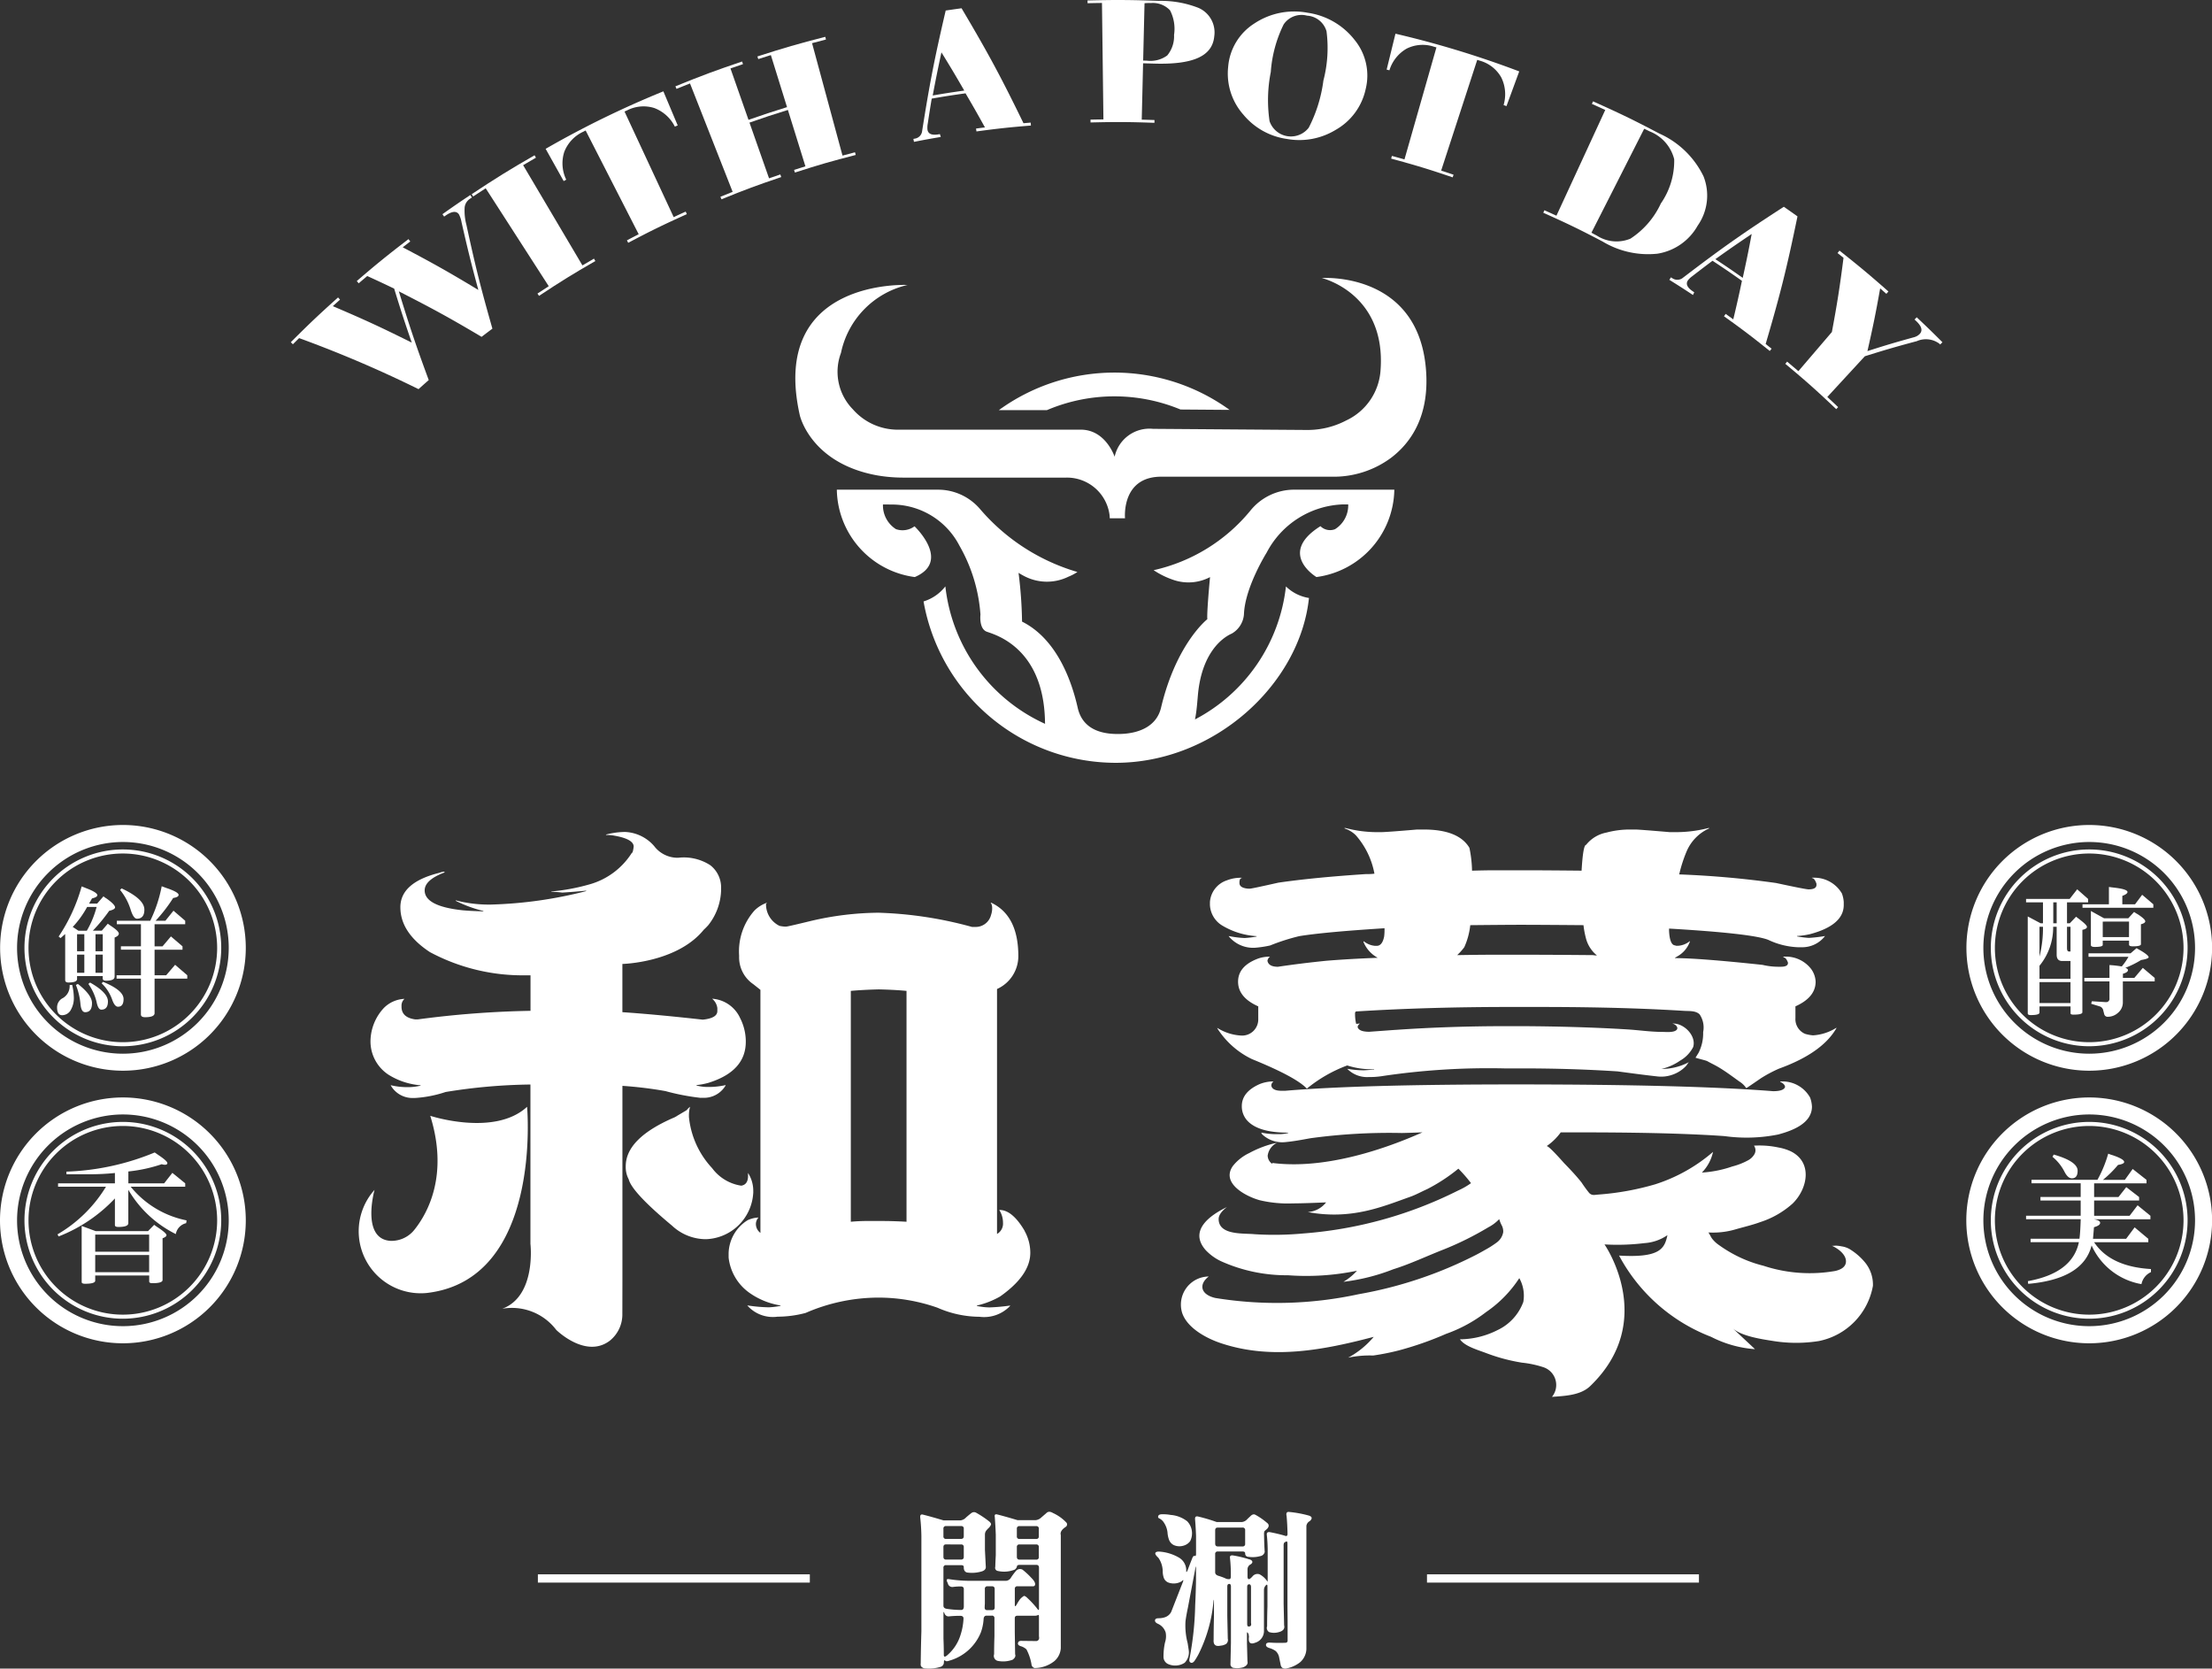 <svg id="Group_14775" data-name="Group 14775" xmlns="http://www.w3.org/2000/svg" xmlns:xlink="http://www.w3.org/1999/xlink" width="196.191" height="147.972" viewBox="0 0 196.191 147.972">
  <rect x="0" y="0" width="196.191" height="147.972" fill="#333333" stroke="none"/>
  <defs>
    <clipPath id="clip-path">
      <rect id="Rectangle_15664" data-name="Rectangle 15664" width="196.191" height="147.972" fill="none"/>
    </clipPath>
  </defs>
  <g id="Group_14774" data-name="Group 14774" clip-path="url(#clip-path)">
    <path id="Path_27877" data-name="Path 27877" d="M62.135,97.354h.232a2.226,2.226,0,0,0,1.99-1.094v-.033a6.984,6.984,0,0,1-1.393.165h-.2a3.823,3.823,0,0,1-.995-.132v-.033a6.329,6.329,0,0,0,1.061-.2Q66.147,95,66.147,92.38v-.1a4.569,4.569,0,0,0-.5-1.99,2.939,2.939,0,0,0-2.487-1.724,1.282,1.282,0,0,1,.464.829v.265q0,.63-1.293.763-4.177-.465-7.129-.663V85.483s4.849-.106,7.22-3.037a5.468,5.468,0,0,0,.406-.412,5.219,5.219,0,0,0,1.128-3.05v-.2A2.489,2.489,0,0,0,63,76.729a4.318,4.318,0,0,0-2.852-.663,2.608,2.608,0,0,1-2.122-1.028,3.606,3.606,0,0,0-2.586-1.26,6.728,6.728,0,0,0-1.691.232v.033a4.779,4.779,0,0,1,.563.033q1.892.3,1.891,1c-.045.376-.1.564-.167.564a6.527,6.527,0,0,1-3.746,2.785,18.254,18.254,0,0,1-3.383.63v.033h.033a7.666,7.666,0,0,1,.929.067q1.061-.066,2.056-.166h.066v.033a37.8,37.8,0,0,1-8.422,1.194,11.6,11.6,0,0,1-3.117-.365h-.034v.033a11.545,11.545,0,0,0,2.454.9v.034h-.033q-1.194-.033-1.856-.1-3.316-.365-3.317-1.757,0-.928,1.758-1.592v-.066h-.1a1.859,1.859,0,0,0-.365.1q-3.448.863-3.448,3.051,0,2.254,2.62,3.979a17.414,17.414,0,0,0,8.522,2.056h.4v3.15a86.439,86.439,0,0,0-10.014.763h-.2q-1.227-.167-1.227-1.128v-.132a.793.793,0,0,1,.266-.564,2.744,2.744,0,0,0-1.824.8,4.388,4.388,0,0,0-1.194,2.951,3.535,3.535,0,0,0,1.559,2.951,6.259,6.259,0,0,0,2.884.962v.033a4.792,4.792,0,0,1-1.028.132h-.231a6.179,6.179,0,0,1-1.36-.165h-.033a2.21,2.21,0,0,0,1.989,1.127H36.8a10.548,10.548,0,0,0,2.719-.53,49.428,49.428,0,0,1,7.527-.664v14.124s.547,4.639-2.5,5.761a4.932,4.932,0,0,1,4.79,1.876s2.6,2.575,4.739.965a2.981,2.981,0,0,0,1.124-2.393l.006-2.99V96.293a35.448,35.448,0,0,1,3.813.464,20.228,20.228,0,0,0,3.117.6" fill="#fff"/>
    <path id="Path_27878" data-name="Path 27878" d="M66.81,105.81v-.2a2.91,2.91,0,0,0-.464-1.591v.265q0,.763-.6.862a3.945,3.945,0,0,1-2.587-1.558,7.764,7.764,0,0,1-2.055-4.543v-.133a2.908,2.908,0,0,1,.1-.763,1.553,1.553,0,0,0-.3.3l-1.062.63q-4.344,1.857-4.343,4.344a2.307,2.307,0,0,0,.265,1.16q.3,1.161,3.846,4.112a4.4,4.4,0,0,0,2.885,1.194h.166a4.349,4.349,0,0,0,4.145-4.079" fill="#fff"/>
    <path id="Path_27879" data-name="Path 27879" d="M90.884,109.159Q89.79,107.3,88.662,107.3h-.033a2.091,2.091,0,0,1,.331,1.127,1.05,1.05,0,0,1-.53,1V87.705a3.193,3.193,0,0,0,1.89-2.918q0-3.614-2.42-4.742h-.034a.815.815,0,0,1,.133.464,1.8,1.8,0,0,1-.1.63A1.4,1.4,0,0,1,86.474,82.2h-.265a34.991,34.991,0,0,0-8.29-1.26,26.942,26.942,0,0,0-6,.73q-2.057.5-2.189.5H69.6a2.8,2.8,0,0,1-.465-.066,2.121,2.121,0,0,1-1.193-1.824v-.133l.1-.1a2.956,2.956,0,0,0-1.127.7,5.458,5.458,0,0,0-1.36,3.979v.132a2.874,2.874,0,0,0,1.26,2.421l.63.5v21.554a.979.979,0,0,1-.4-.829.844.844,0,0,1,.231-.531h-.066a2.542,2.542,0,0,0-.895.232,3.552,3.552,0,0,0-1.691,2.918v.4a4.438,4.438,0,0,0,1.79,3.084,6.559,6.559,0,0,0,2.819,1.161v.033a6.193,6.193,0,0,1-1.061.132,14.51,14.51,0,0,1-1.857-.165H66.28a3.027,3.027,0,0,0,2.686.995,9.759,9.759,0,0,0,2.487-.332,16.235,16.235,0,0,1,6.433-1.36,15.822,15.822,0,0,1,5.272.9,9.365,9.365,0,0,0,3.714.8,3.181,3.181,0,0,0,2.719-.962v-.033a16.8,16.8,0,0,1-1.824.165,5.553,5.553,0,0,1-1.127-.132v-.033a7.621,7.621,0,0,0,2.056-.8q2.685-1.89,2.685-3.88v-.033a3.967,3.967,0,0,0-.5-1.89m-10.478-.829q-1.194-.066-2.189-.066h-.961a17.168,17.168,0,0,0-1.791.066V87.871q1.127-.1,2.487-.133,1.392.033,2.454.133Z" fill="#fff"/>
    <path id="Path_27880" data-name="Path 27880" d="M46.749,98.15c-2.888,2.669-8.588.8-8.588.8,1.639,5.243-.224,8.605-1.365,10.052a2.6,2.6,0,0,1-2.147,1.037c-2.656-.151-1.429-4.523-1.429-4.523-.044.049-.086.1-.128.148a5.5,5.5,0,0,0,4.735,9c10.324-1.156,8.922-16.514,8.922-16.514" fill="#fff"/>
    <path id="Path_27881" data-name="Path 27881" d="M148.441,90.767a.462.462,0,0,0-.121.015c.242,0,.6.333.381.552-.258.256-.959.174-1.286.174-1.025,0-2.04-.156-3.062-.219q-1.374-.085-2.75-.142c-2.439-.1-4.88-.148-7.321-.148h-.6q-5.174,0-9.915.332h-.034l-2.288.166q-.894,0-1.028-.4v-.033c0-.089.067-.188.2-.3l-.332.033a3.712,3.712,0,0,1-.1-.9v-.1l.067-.1q6.366-.4,13.662-.4h2.453c3.7,0,7.408.057,11.107.24q.948.047,1.9.106c.444.028,1.018-.032,1.371.31a2.07,2.07,0,0,1,.314,1.572,3.826,3.826,0,0,1-.406,1.837l-.27.433c0,.021.928.245,1.028.3.307.173.631.323.938.5.677.392,1.3.866,1.934,1.32a2.028,2.028,0,0,1,.6.579c.011.019,1.242-.84,1.362-.915a11.944,11.944,0,0,1,1.543-.813q3.847-1.392,5.106-3.614h-.032a4.416,4.416,0,0,1-2.056.663,3.467,3.467,0,0,1-.7-.132,1.412,1.412,0,0,1-.862-1.393V89.242q1.791-.8,1.791-2.189a2.058,2.058,0,0,0-.4-1.127,2.826,2.826,0,0,0-2.288-1.094h-.166V84.9q.231,0,.4.464V85.4c0,.22-.21.331-.63.331h-.265a6.131,6.131,0,0,1-1.36-.166q-5.637-.6-7.759-.6v-.033l.166-.1a2.452,2.452,0,0,0,1.16-1.36h-.033a1.839,1.839,0,0,1-1.028.4h-.1c-.089,0-.133-.011-.133-.033q-.5,0-.564-1.293v-.2q7.329.431,8.788.995A6.781,6.781,0,0,0,159.45,84h.332a2.544,2.544,0,0,0,2.088-.995,12.364,12.364,0,0,1-1.425.166,7.741,7.741,0,0,1-1.061-.133v-.033a6.929,6.929,0,0,0,1.16-.166q2.985-.8,2.985-2.586V79.99a2.66,2.66,0,0,0-.166-.762,2.834,2.834,0,0,0-2.52-1.393h-.133v.033c.155,0,.287.166.4.5v.1q0,.4-.7.4-.267,0-2.885-.564a84.732,84.732,0,0,0-8.589-.762,12.226,12.226,0,0,1,.663-2.056,3.914,3.914,0,0,1,1.99-2.023v-.033h-.066a11.6,11.6,0,0,1-2.885.365h-.53q-2.72-.232-3.051-.233h-.5a7.935,7.935,0,0,0-2.056.266,3.034,3.034,0,0,0-1.824,1.094q-.266,0-.4,2.288-3.282-.033-5.073-.033h-2.686q-.7,0-1.923.033h-.034a10.962,10.962,0,0,0-.232-2.023q-.961-1.623-4.045-1.625h-.6q-2.72.232-3.217.233h-.265a10.958,10.958,0,0,1-2.851-.365h-.1v.033a2.553,2.553,0,0,1,.995.6,7.1,7.1,0,0,1,1.658,3.415,4.81,4.81,0,0,1-.729.034q-4.609.3-7.793.762-2.355.531-2.52.531h-.166q-.764-.066-.763-.5v-.132c.022-.2.088-.3.2-.3v-.033h-.1a3.37,3.37,0,0,0-1.227.232,2.187,2.187,0,0,0-1.492,1.923v.266a2.253,2.253,0,0,0,1.161,1.856,6.7,6.7,0,0,0,2.983.9v.033a7.746,7.746,0,0,1-1.06.133,8.377,8.377,0,0,1-1.36-.166h-.066a2.794,2.794,0,0,0,2.354,1.028,9.611,9.611,0,0,0,1.326-.2,18.306,18.306,0,0,1,2.587-.829q2.254-.365,7.56-.7v.233a4.677,4.677,0,0,1-.033.5c-.111.553-.331.829-.663.829h-.133a1.81,1.81,0,0,1-1-.4h-.033v.066a2.81,2.81,0,0,0,1.26,1.393q-2.586.1-4.576.265-2.288.232-4.277.531-.83,0-.929-.531a.533.533,0,0,1,.232-.364h-.1A3.024,3.024,0,0,0,111.6,85q-1.79.663-1.79,2.055t1.79,2.189v1.194a1.432,1.432,0,0,1-1.558,1.392,4.41,4.41,0,0,1-2.056-.663h-.033a7.467,7.467,0,0,0,3.083,2.752q3.914,1.591,4.875,2.62a12.5,12.5,0,0,1,3.581-2.056,6.861,6.861,0,0,0,2.388.332v.033c-.509.044-.829.066-.962.066a8.791,8.791,0,0,1-1.426-.133,2.465,2.465,0,0,0,1.924.73h.032a6.89,6.89,0,0,0,1.028-.066,63.872,63.872,0,0,1,10.943-.7h1.592q4.41,0,8.455.265c1.185.158,2.37.321,3.559.45a2.953,2.953,0,0,0,1.279-.144,2.991,2.991,0,0,0,.892-.474,2.821,2.821,0,0,0,.356-.326c.069-.073.186-.3.27-.34a5.136,5.136,0,0,1-2.46.616,4.772,4.772,0,0,0,1.65-.732,2.956,2.956,0,0,0,1.159-1.2c.307-.987-.787-2.089-1.73-2.089M141.279,84.7q-3.681-.033-5.67-.033h-3.35q-1.127,0-3.017.033a5.089,5.089,0,0,0,.63-.7,6.364,6.364,0,0,0,.531-1.957q3.282-.033,4.443-.033,1.658,0,5.6.033a7.7,7.7,0,0,0,.2,1.094,2.881,2.881,0,0,0,.995,1.592,1.579,1.579,0,0,1-.365-.033" fill="#fff"/>
    <path id="Path_27882" data-name="Path 27882" d="M147.89,109.537c-.252,1.187-.654,2.025-4.288,1.807a15.562,15.562,0,0,0,8.165,7.207,10.051,10.051,0,0,0,3.892,1.092l-1.995-1.868c.777.728,2.625.989,3.635,1.148a12.835,12.835,0,0,0,4.028,0,6.084,6.084,0,0,0,4.79-4.895,3.1,3.1,0,0,0-.727-2.108,5.411,5.411,0,0,0-1.223-1.077,1.973,1.973,0,0,0-.819-.315,3.643,3.643,0,0,0-.488-.065c-.076,0-.2.016-.3.016a.309.309,0,0,1-.113-.017c.543.227,1.348.8,1.275,1.478-.052.472-.529.668-.928.765a13.122,13.122,0,0,1-6.385-.458,11.347,11.347,0,0,1-2.908-1.168,12,12,0,0,1-1.18-.769,2.636,2.636,0,0,1-.493-.5c-.041-.054-.28-.514-.308-.516a7.061,7.061,0,0,0,2.384-.267c.735-.214,1.494-.384,2.214-.649A7.921,7.921,0,0,0,159,106.725c1.324-1.3,1.792-3.629-.142-4.613a4.311,4.311,0,0,0-1.115-.352,8.046,8.046,0,0,0-2.177-.163.7.7,0,0,1,.047.747,1.419,1.419,0,0,1-.559.546,6.026,6.026,0,0,1-1.4.549,10.108,10.108,0,0,1-2.707.544,3.746,3.746,0,0,0,.988-1.833,14.639,14.639,0,0,1-5.133,2.875,24.062,24.062,0,0,1-5.032.908c-.35.03-.571.107-.818-.14a11.587,11.587,0,0,1-.684-.94c-.469-.587-.984-1.136-1.508-1.673-.1-.1-1.441-1.65-1.59-1.537a5.111,5.111,0,0,0,1.26-1.227c4.311,0,8.63.013,12.937.235.534.028,1.069.06,1.6.1a14.271,14.271,0,0,0,4.743-.143c1.212-.325,3-.965,3-2.478a2.7,2.7,0,0,0-.166-.8,2.8,2.8,0,0,0-2.553-1.426h-.1v.033q.431.2.431.465-.134.365-1.061.364-7.56-.6-22.847-.6-13.794,0-20.426.564h-.3q-.863,0-.929-.464v-.033a.452.452,0,0,1,.2-.332h-.033a3.28,3.28,0,0,0-1.193.232q-1.593.7-1.592,1.957a1.883,1.883,0,0,0,.431,1.226q.961,1.128,3.681,1.128v.033a3.31,3.31,0,0,1-.73.1h-.431a6.567,6.567,0,0,1-1.194-.133h-.033l.066.133a2.589,2.589,0,0,0,2.044.708c.75-.069,1.494-.208,2.234-.344a51.637,51.637,0,0,1,8.128-.466c.774-.017,1.067-.032,1.83-.058-1.616.706-7.807,3.417-13.3,2.716,0,0-.019.025-.047.065a.906.906,0,0,1-.385-.712,1.489,1.489,0,0,1,.844-1.153,9.242,9.242,0,0,0-2.477.919,4.054,4.054,0,0,0-1.449,1.141c-1.094,1.537,1.169,2.716,2.39,3.046a10.856,10.856,0,0,0,2.9.278c.992-.006,1.983-.048,2.974-.089a2.247,2.247,0,0,1-1.625.858c3.879.721,6.646-.491,9.087-1.355.529-.188.986-.452,1.5-.679a15.552,15.552,0,0,0,2.771-1.815,12.97,12.97,0,0,1,1.12,1.284,6.641,6.641,0,0,1-1.161.663,36.7,36.7,0,0,1-13.727,3.8,27.669,27.669,0,0,1-4.308.065c-.931-.1-3.187.125-3.187-1.344q0-.5.73-1.061c-1.478.708-3.4,2.072-1.89,3.805a4.5,4.5,0,0,0,1.4,1.009,14.163,14.163,0,0,0,5.917,1.231,22.079,22.079,0,0,0,6.109-.4,4.95,4.95,0,0,1-1.2.982,17.931,17.931,0,0,0,4.427-1.115c1.5-.465,3.025-1.194,4.5-1.767a27.586,27.586,0,0,0,3.925-1.952,3.62,3.62,0,0,0,.966-.726,3.15,3.15,0,0,0,.255.615,1.172,1.172,0,0,1,.1.541,1.43,1.43,0,0,1-.563.908,8.641,8.641,0,0,1-1.067.678c-.246.143-.506.286-.753.414a36.3,36.3,0,0,1-3.451,1.553,36.8,36.8,0,0,1-6.992,1.95,34.2,34.2,0,0,1-12.7.336c-1.35-.307-1.482-1.234-.591-1.907a2.493,2.493,0,0,0-2.354,3.243c.458,1.339,2.15,2.244,3.444,2.675,4.5,1.5,9.107.6,13.541-.565a7.688,7.688,0,0,1-2.272,1.848,9.27,9.27,0,0,1,2.222-.193,20.946,20.946,0,0,0,2.275-.453,29.179,29.179,0,0,0,4.2-1.47,12.755,12.755,0,0,0,3.545-1.932,10.717,10.717,0,0,0,2.943-3.007,3.2,3.2,0,0,1,.356,2.111,4.46,4.46,0,0,1-2.294,2.5,7.476,7.476,0,0,1-3.323.813c.408.619,1.636.959,2.3,1.214a16.066,16.066,0,0,0,3.2.858,8.987,8.987,0,0,1,1.937.417,1.658,1.658,0,0,1,.719,2.616c1.178-.086,2.544-.138,3.395-.958,6.005-5.776,1.266-12.562,1.266-12.562a19.717,19.717,0,0,0,3.548-.115,4.051,4.051,0,0,0,2.027-.7" fill="#fff"/>
    <path id="Path_27883" data-name="Path 27883" d="M86.132,134.2a.374.374,0,0,1,.458-.044,8.294,8.294,0,0,1,1.168.783c.118.109.163.2.133.282a1.006,1.006,0,0,1-.267.34l-.132.147a.59.59,0,0,0-.134.385v1.345l.074,1.464c.031.227-.1.379-.383.458a3.026,3.026,0,0,1-1.287.088c-.2-.058-.291-.221-.281-.487,0-.109-.078-.163-.236-.163H83.914a.209.209,0,0,0-.237.237v3.356c0,.158.1.251.3.28a8.47,8.47,0,0,0,1.257.1c.157.01.241-.084.251-.281v-1.567c0-.167-.1-.246-.3-.237a5.066,5.066,0,0,0-.665.045.407.407,0,0,1-.443-.281.471.471,0,0,0-.06-.148q-.147-.311.148-.266a11.471,11.471,0,0,0,1.7.148h3.385a.557.557,0,0,0,.428-.3,5.858,5.858,0,0,1,.445-.591.473.473,0,0,1,.561-.1,6.39,6.39,0,0,1,.783.724c.247.246.36.443.341.591a.165.165,0,0,1-.163.163h-1.4a.209.209,0,0,0-.237.236v1.42q0,.25.177-.06a3.715,3.715,0,0,1,.282-.443,1.5,1.5,0,0,1,.355-.3c.078,0,.191.074.34.222a8.237,8.237,0,0,1,.827.9q.164.251.163,0v-3.622q0-.252-.237-.252H90.448c-.157,0-.241.045-.251.133a.444.444,0,0,1-.221.3,2.565,2.565,0,0,1-1.509.1.279.279,0,0,1-.192-.354q.015-.5.045-1.035v-1.833q-.03-.785-.089-1.567c-.04-.2.044-.267.251-.207q.7.177,1.774.5h1.583a.872.872,0,0,0,.532-.252l.429-.37q.22-.235.591-.014a3.752,3.752,0,0,1,1.212.872.264.264,0,0,1-.074.354c-.364.237-.513.479-.443.725v10.038a1.649,1.649,0,0,1-.563,1.139,2.843,2.843,0,0,1-1.758.621.378.378,0,0,1-.282-.355,4.453,4.453,0,0,0-.443-1.3,1.3,1.3,0,0,0-.444-.266q-.34-.089-.31-.281c.02-.148.128-.217.325-.207l1.331.015c.187-.05.256-.187.207-.414v-1.715c0-.158-.025-.217-.074-.177a.764.764,0,0,1-.37.059H90.242c-.158,0-.237.074-.237.221v1.227l.03,1.967q.1.251-.222.488a2.418,2.418,0,0,1-1.331.1.456.456,0,0,1-.31-.591q0-.784.029-1.6v-1.582a.209.209,0,0,0-.237-.236h-.457c-.158,0-.247.093-.266.28A4.211,4.211,0,0,1,87,144.752a4.27,4.27,0,0,1-2.794,2.514c-.188.068-.311.068-.37,0-.079-.079-.118-.021-.118.177a.417.417,0,0,1-.281.369,3.536,3.536,0,0,1-1.331.148.519.519,0,0,1-.414-.192.492.492,0,0,1-.029-.266q.014-1.405.059-2.839v-8.456q-.013-.813-.1-1.6c-.03-.236.044-.335.221-.295q.77.192,1.849.517h1.478a.8.8,0,0,0,.517-.266q.222-.192.444-.37m-2.218,1.139a.209.209,0,0,0-.237.236v.666a.209.209,0,0,0,.237.236H85.23c.168,0,.251-.079.251-.236v-.666a.208.208,0,0,0-.236-.236Zm-.015,1.626q-.222,0-.222.237v.857c0,.168.079.251.237.251H85.23c.168,0,.251-.078.251-.236V137.2a.209.209,0,0,0-.236-.237Zm-.118,6.15q-.1-.3-.1-.03v2.247q.03.711.03,1.42,0,.3.3.045a3.848,3.848,0,0,0,1.182-1.8,5.491,5.491,0,0,0,.266-1.464c0-.157-.1-.236-.295-.236-.316,0-.631.014-.946.044a.375.375,0,0,1-.429-.222m3.8-2.439a.209.209,0,0,0-.237.236v1.316c-.01.109-.015.212-.015.31q-.015.252.222.252h.413q.252,0,.252-.237v-1.626c0-.167-.079-.251-.236-.251Zm2.838-5.337a.209.209,0,0,0-.237.236v.666a.209.209,0,0,0,.237.236H91.9a.209.209,0,0,0,.237-.236v-.666a.209.209,0,0,0-.237-.236Zm0,1.626a.209.209,0,0,0-.237.237v.857c0,.168.079.251.237.251H91.9a.209.209,0,0,0,.237-.236V137.2a.209.209,0,0,0-.237-.237Z" fill="#fff"/>
    <path id="Path_27884" data-name="Path 27884" d="M114.1,134.388q-.046-.339.221-.31a9.945,9.945,0,0,1,1.774.325c.295.1.321.262.074.488a.558.558,0,0,0-.3.429v10.925a1.639,1.639,0,0,1-.547,1.153,2.763,2.763,0,0,1-1.168.547.5.5,0,0,1-.443-.059.51.51,0,0,1-.133-.295l-.119-.577a1.049,1.049,0,0,0-.3-.591,1.824,1.824,0,0,0-.591-.281c-.208-.07-.3-.168-.281-.3s.137-.187.355-.177a12.8,12.8,0,0,0,1.4.014.185.185,0,0,0,.162-.206v-1.715l-.014-1.287v-5.588c0-.158-.04-.217-.119-.178s-.133.07-.162.089a.472.472,0,0,0-.059.281v5.145l.044,1.907c.078.316-.094.522-.518.621a1.471,1.471,0,0,1-.812-.015.432.432,0,0,1-.178-.517q0-.873.029-1.76v-1.774c0-.167-.048-.2-.148-.088a.593.593,0,0,0-.161.414v3.681a1.086,1.086,0,0,1-.785.99q-.651.252-.546-.532l-.03-.222c-.1-.207-.148-.226-.148-.059v.843l.044,1.612c.059.226-.063.4-.369.532a1.928,1.928,0,0,1-.917.044.35.35,0,0,1-.221-.266l.043-1.952v-4.967c0-.167-.048-.251-.147-.251-.119,0-.177.079-.177.236v2.617l.044,2a.466.466,0,0,1-.133.458,1.046,1.046,0,0,1-.5.163c-.455.1-.661-.08-.622-.532q0-1.007.03-2.041v-1.4c0-.148-.015-.128-.045.059A13.074,13.074,0,0,1,106.3,146.7c-.1.188-.208.37-.326.547s-.251.252-.369.192-.143-.182-.1-.369a27.678,27.678,0,0,0,.5-4.7q.06-1.227.074-2.292v-1.05c0-.157-.019-.137-.059.06l-.665,3.5c-.1.473-.167.863-.207,1.169a6.069,6.069,0,0,0,.192,1.965l.088.577a1.322,1.322,0,0,1-.354,1.154,1.549,1.549,0,0,1-1.464.117.7.7,0,0,1-.414-.679,5.757,5.757,0,0,1,.134-1.242,1.749,1.749,0,0,0,.059-.873,1.251,1.251,0,0,0-.665-.768c-.207-.089-.3-.2-.281-.325s.123-.178.34-.178a1.713,1.713,0,0,0,.576-.1.974.974,0,0,0,.517-.458l1.035-2.646c.079-.207.045-.231-.1-.074a1.383,1.383,0,0,1-1.124.133.708.708,0,0,1-.472-.458,1.84,1.84,0,0,1-.089-.592,2.138,2.138,0,0,0-.385-1.167c-.216-.2-.305-.34-.266-.429s.168-.128.355-.118a4,4,0,0,1,1.76.547,1.3,1.3,0,0,1,.62,1.167c0,.139.039.124.118-.044.129-.345.261-.69.4-1.035.069-.2.148-.281.237-.251s.117-.044.117-.193v-1.6q-.028-.739-.088-1.478c-.01-.2.083-.272.28-.222a15.126,15.126,0,0,1,1.641.488h2.218a.722.722,0,0,0,.474-.237c.1-.1.192-.187.28-.266q.237-.252.444-.148a5.738,5.738,0,0,1,1.02.7q.34.237.014.576a2.05,2.05,0,0,0-.221.193.852.852,0,0,0-.03.3q.015.975.059,1.537a.49.49,0,0,1-.414.37,2.469,2.469,0,0,1-1.02.059.285.285,0,0,1-.3-.311q0-.162-.237-.162h-2.187a.209.209,0,0,0-.237.236v1.612c0,.148.1.251.295.31a5.557,5.557,0,0,1,.577.207.657.657,0,0,0,.369.089c.1,0,.148-.079.148-.237a13.3,13.3,0,0,0-.074-1.641c-.029-.187.069-.261.3-.221a9.989,9.989,0,0,1,1.4.34.443.443,0,0,1,.236.118c.089.108.054.217-.1.325a.5.5,0,0,0-.282.414v.651c0,.167.04.251.119.251s.2-.1.37-.3a.564.564,0,0,1,.576-.133,1.846,1.846,0,0,1,.695.636c.02.049.029-.015.029-.192V137.36c-.009-.453-.034-.863-.074-1.227q-.043-.3.252-.266.7.133,1.316.31c.178.079.266.03.266-.148q-.017-.9-.088-1.641m-11.384.06c.038-.109.152-.163.34-.163a3.737,3.737,0,0,1,.768.059,2.717,2.717,0,0,1,1.464.562,1.542,1.542,0,0,1,.266,1.759,1.091,1.091,0,0,1-.577.4,1.235,1.235,0,0,1-.872-.045.864.864,0,0,1-.443-.518,2.277,2.277,0,0,1-.118-.591,1.937,1.937,0,0,0-.311-.872,1.014,1.014,0,0,0-.414-.385.151.151,0,0,1-.1-.206M108,135.467c-.147,0-.221.08-.221.237v1.183c0,.167.079.251.237.251H110.2a.209.209,0,0,0,.237-.236v-1.2a.21.21,0,0,0-.237-.237Zm2.795,5.027c-.118,0-.178.079-.178.237V144c0,.158.039.237.118.237.2.01.271-.1.222-.326v-3.164c0-.167-.054-.251-.162-.251" fill="#fff"/>
    <path id="Path_27885" data-name="Path 27885" d="M38.022,33.709c-.362.318-.544.478-.9.8a106.079,106.079,0,0,0-10.592-4.526c-.222.218-.332.327-.552.547l-.184-.184c1.642-1.643,2.481-2.437,4.191-3.968.069.078.1.117.174.194-.256.23-.384.345-.639.578,2.854,1.217,4.255,1.865,7,3.232-.655-1.9-.967-2.855-1.56-4.786-.947-.456-1.425-.679-2.388-1.117-.3.256-.456.385-.759.645l-.169-.2c1.8-1.548,2.72-2.291,4.587-3.718l.158.207c-.269.206-.4.31-.671.518,2.744,1.442,4.087,2.2,6.708,3.782-.641-2.381-.94-3.582-1.488-6a2.366,2.366,0,0,0-.235-.706c-.222-.322-.627-.282-1.211.13l-.1.07-.15-.213c.98-.695,1.475-1.035,2.472-1.7.057.087.085.13.143.217l-.074.05-.109.072a1.048,1.048,0,0,0-.462.752,4.873,4.873,0,0,0,.156,1.554c.808,3.732,1.27,5.575,2.306,9.206-.385.287-.578.432-.96.726-2.865-1.7-4.333-2.5-7.338-4.033.977,3.193,1.507,4.769,2.652,7.87" fill="#fff"/>
    <path id="Path_27886" data-name="Path 27886" d="M47.806,26.233l-.136-.2c.4-.264.6-.4,1-.653l-5.592-8.684c-.445.287-.667.432-1.11.726l-.135-.2c2.2-1.458,3.314-2.149,5.58-3.452.048.085.073.127.122.213-.456.262-.684.4-1.137.664l5.26,8.889c.408-.242.613-.361,1.024-.6.048.085.073.128.122.213-2.029,1.168-3.03,1.786-5,3.092" fill="#fff"/>
    <path id="Path_27887" data-name="Path 27887" d="M55.719,21.532l-.115-.217c.417-.22.626-.329,1.045-.543-1.882-3.679-2.823-5.518-4.706-9.2l-.209.108a3.261,3.261,0,0,0-1.688,1.794,3.315,3.315,0,0,0,.175,2.458l-.226.126-1.6-2.86A85.52,85.52,0,0,1,58.837,8.1c.508,1.209.763,1.813,1.272,3.022l-.254.107a3.365,3.365,0,0,0-1.826-1.65,3.18,3.18,0,0,0-2.415.212l-.223.1,4.361,9.364c.426-.2.639-.3,1.066-.488.04.09.061.134.1.224-2.1.948-3.146,1.456-5.2,2.541" fill="#fff"/>
    <path id="Path_27888" data-name="Path 27888" d="M63.99,17.675l-.093-.227c.433-.176.649-.263,1.084-.434C63.468,13.169,62.712,11.247,61.2,7.4c-.483.189-.723.286-1.2.481-.037-.091-.055-.136-.093-.227,2.343-.954,3.527-1.394,5.913-2.2l.078.233c-.444.15-.667.226-1.11.382l1.6,4.559c1.36-.477,2.044-.7,3.417-1.128-.573-1.845-.86-2.768-1.434-4.614-.448.139-.671.21-1.118.354-.03-.094-.046-.14-.076-.234,2.391-.77,3.6-1.119,6.021-1.741.024.1.037.143.061.238-.494.127-.741.192-1.234.325,1.08,3.988,1.619,5.981,2.7,9.969.443-.119.666-.178,1.11-.292.025.1.037.143.061.238-2.171.557-3.25.868-5.391,1.559-.031-.094-.046-.141-.076-.234.4-.13.6-.193,1.007-.318-.622-2-.932-3-1.554-5-1.369.424-2.051.649-3.407,1.124l1.735,4.94c.4-.14.6-.208,1-.344.032.093.047.14.079.233-2.137.721-3.2,1.115-5.3,1.97" fill="#fff"/>
    <path id="Path_27889" data-name="Path 27889" d="M81.063,12.574c-.021-.1-.03-.154-.052-.256l.111-.022a.763.763,0,0,0,.667-.684C82.465,7.339,82.883,5.2,83.878.933c.562-.082.844-.122,1.407-.2,2.381,4.017,3.48,6.06,5.492,10.194.257-.023.383-.034.638-.054.009.1.013.156.023.26-1.938.158-2.9.263-4.833.522L86.57,11.4c.316-.042.474-.063.789-.1-.671-1.216-1.016-1.82-1.722-3.024-1.205.169-1.806.262-3,.469-.147.887-.217,1.33-.351,2.217a1.883,1.883,0,0,0-.023.551c.068.369.393.5.98.4l.12-.02c.031.1.047.151.079.252-.952.161-1.427.248-2.374.434m1.656-4.112c1.117-.191,1.677-.278,2.8-.435-.788-1.364-1.192-2.042-2.024-3.39-.33,1.53-.485,2.3-.774,3.825" fill="#fff"/>
    <path id="Path_27890" data-name="Path 27890" d="M96.724,10.855c0-.1,0-.147-.006-.246.46-.011.69-.015,1.149-.02-.051-4.131-.077-6.2-.129-10.327-.511.006-.766.011-1.277.024,0-.1,0-.147-.007-.246,2.53-.061,3.8-.054,6.326.037A9.122,9.122,0,0,1,106.3.7a2.368,2.368,0,0,1,1.4,2.5c-.158,1.83-1.962,2.552-5.422,2.438-.212-.006-.317-.011-.529-.015l-.364-.011c-.048,2-.072,3-.12,5,.453.011.68.019,1.132.034,0,.1-.005.147-.008.246-2.266-.082-3.4-.088-5.665-.032m4.667-5.488.32.007a2.522,2.522,0,0,0,1.813-.459,2.65,2.65,0,0,0,.607-1.828,3.563,3.563,0,0,0-.358-2.179,2.087,2.087,0,0,0-1.692-.642,3.942,3.942,0,0,0-.568.017c-.049,2.033-.073,3.05-.122,5.084" fill="#fff"/>
    <path id="Path_27891" data-name="Path 27891" d="M108.931,5.923a5.032,5.032,0,0,1,2.321-3.84,6.381,6.381,0,0,1,4.72-.953,6.443,6.443,0,0,1,4.18,2.418,4.985,4.985,0,0,1,.968,4.38,5.468,5.468,0,0,1-2.649,3.586,6.2,6.2,0,0,1-4.348.805,6.113,6.113,0,0,1-3.844-2.153,5.5,5.5,0,0,1-1.348-4.243m3.785.439a12.767,12.767,0,0,0-.114,4.383,2,2,0,0,0,3.475.58,12.649,12.649,0,0,0,1.3-4.18,11.446,11.446,0,0,0,.277-4.371,1.919,1.919,0,0,0-1.728-1.386,1.91,1.91,0,0,0-2.073.776,11.333,11.333,0,0,0-1.14,4.2" fill="#fff"/>
    <path id="Path_27892" data-name="Path 27892" d="M123.388,14.063c.026-.095.039-.142.064-.237.447.121.67.183,1.116.31,1.135-3.973,1.7-5.959,2.835-9.932l-.224-.063a3.166,3.166,0,0,0-2.417.171,3.346,3.346,0,0,0-1.529,1.922l-.246-.061c.313-1.274.47-1.91.782-3.184a86.086,86.086,0,0,1,10.977,3.343l-1.13,3.078-.257-.094a3.373,3.373,0,0,0-.206-2.45,3.145,3.145,0,0,0-1.9-1.484l-.231-.075c-1.279,3.929-1.918,5.893-3.2,9.822.442.143.663.216,1.1.365-.032.093-.047.14-.079.233-2.169-.735-3.263-1.067-5.465-1.664" fill="#fff"/>
    <path id="Path_27893" data-name="Path 27893" d="M136.879,18.869l.1-.224c.428.191.641.288,1.067.484,1.733-3.751,2.6-5.627,4.331-9.378-.473-.218-.71-.326-1.185-.538l.1-.224c2.382,1.063,3.56,1.634,5.884,2.855a7.954,7.954,0,0,1,3.919,3.8,4.645,4.645,0,0,1-.523,4.368,4.979,4.979,0,0,1-3.566,2.485,7.819,7.819,0,0,1-4.858-1.075c-2.081-1.093-3.136-1.6-5.269-2.556m4.274,1.766c.1.063.259.149.474.26a3.216,3.216,0,0,0,2.986.271,7.465,7.465,0,0,0,2.694-3.118,6.621,6.621,0,0,0,1.184-3.926,3.6,3.6,0,0,0-2.19-2.474c-.2-.1-.361-.18-.472-.223-1.87,3.684-2.8,5.526-4.676,9.21" fill="#fff"/>
    <path id="Path_27894" data-name="Path 27894" d="M148.062,24.817l.139-.223c.039.024.059.038.1.062a.785.785,0,0,0,.975-.031c3.453-2.634,5.243-3.9,8.94-6.289.486.338.728.508,1.21.853-.951,4.606-1.516,6.873-2.823,11.316.212.167.317.251.528.419l-.164.2c-1.6-1.281-2.41-1.9-4.06-3.076.06-.085.091-.127.151-.213.27.194.4.291.673.486.325-1.359.479-2.042.769-3.416-1.034-.731-1.556-1.087-2.609-1.78-.722.541-1.08.814-1.792,1.365a1.85,1.85,0,0,0-.4.385c-.2.315-.045.638.47.977l.1.07c-.046.094-.068.143-.114.238-.834-.552-1.254-.822-2.1-1.348m4.087-1.829c.979.647,1.465.977,2.429,1.658.339-1.548.5-2.326.793-3.891-1.3.877-1.949,1.324-3.222,2.233" fill="#fff"/>
    <path id="Path_27895" data-name="Path 27895" d="M158.349,32.258l.157-.189c.4.335.6.505,1,.846l2.971-3.472c.484-2.6.691-3.92,1.032-6.58-.212-.17-.318-.254-.53-.422l.171-.218c1.767,1.4,2.636,2.121,4.342,3.626-.074.083-.11.125-.183.208-.22-.194-.33-.291-.55-.483-.4,2.246-.628,3.359-1.129,5.561,1.636-.523,2.464-.769,4.137-1.231a1.1,1.1,0,0,0,.494-.283c.286-.3.187-.681-.3-1.143l-.15-.142.19-.2c.923.869,1.379,1.312,2.281,2.214l-.2.2-.073-.073a2,2,0,0,0-2-.223c-1.867.5-2.789.766-4.61,1.34l-3.328,3.61c.386.357.578.536.96.9l-.169.178c-1.766-1.676-2.67-2.479-4.515-4.017" fill="#fff"/>
    <path id="Path_27896" data-name="Path 27896" d="M10.894,92.781a8.726,8.726,0,1,1,8.728-8.726,8.736,8.736,0,0,1-8.728,8.726m0-17.092a8.366,8.366,0,1,0,8.366,8.366,8.376,8.376,0,0,0-8.366-8.366" fill="#fff"/>
    <path id="Path_27897" data-name="Path 27897" d="M10.9,74.668a9.387,9.387,0,1,1-9.387,9.387A9.4,9.4,0,0,1,10.9,74.668m0-1.508a10.895,10.895,0,1,0,10.9,10.895A10.9,10.9,0,0,0,10.9,73.16" fill="#fff"/>
    <path id="Path_27898" data-name="Path 27898" d="M6.4,87.34a5.2,5.2,0,0,1,.149,1.115A2.079,2.079,0,0,1,6.3,89.521a.885.885,0,0,1-.779.508c-.307,0-.459-.232-.459-.694a.917.917,0,0,1,.52-.83,1.23,1.23,0,0,0,.594-1.152Zm-.619-4.51-.409.36L5.2,83.053a15.331,15.331,0,0,0,2.043-4.448c.191.075.314.124.372.149.677.256,1.017.467,1.017.632,0,.116-.158.211-.472.285l-.259.458h.717l.559-.644a1.506,1.506,0,0,0,.259.186q.768.546.769.793,0,.186-.521.309a14.991,14.991,0,0,1-1.45,1.76h.794l.533-.62c.123.091.21.153.26.186.478.314.719.545.719.694,0,.132-.125.248-.373.347v3.469q0,.36-.756.36c-.2,0-.3-.067-.3-.2v-.21H6.835v.26c0,.206-.257.309-.768.309-.191,0-.286-.074-.286-.222Zm1.946-2.4A8.408,8.408,0,0,1,6.451,82.2l.507.335H7.7a8.375,8.375,0,0,0,.868-2.106Zm-.819,6.826q1.253.979,1.252,1.7,0,.806-.608.805c-.239,0-.378-.256-.42-.768a5.918,5.918,0,0,0-.4-1.648Zm.571-4.41H6.835v1.512h.644Zm0,1.809H6.835v1.611h.644Zm.509,2.477q1.586.893,1.585,1.673,0,.73-.583.731-.285,0-.421-.669a4.6,4.6,0,0,0-.73-1.611Zm1.127-4.286H8.47v1.512h.645Zm0,1.809H8.47v1.611h.645Zm.024,2.415q1.823.744,1.821,1.524,0,.682-.495.682c-.2,0-.373-.215-.521-.644A3.692,3.692,0,0,0,9.016,87.2Zm1.2-.582H12.5V84.218H10.724v-.3H12.5V81.963H10.365v-.31h2.961a12.127,12.127,0,0,0,1.016-3.06c.2.074.33.124.4.149.737.247,1.1.454,1.1.619,0,.132-.16.223-.483.273A13.723,13.723,0,0,1,13.8,81.653h.868l.719-.892,1.04.892v.31H13.71V83.92h.707l.743-.879,1.028.879v.3H13.71v2.267h1.028l.794-.929,1.078.929v.3h-2.9v3.06c0,.239-.279.359-.842.359-.248,0-.371-.083-.371-.248V86.783H10.34Zm.446-7.706q2.022.942,2.02,1.883,0,.805-.657.805-.309,0-.557-.792a5.186,5.186,0,0,0-.941-1.76Z" fill="#fff"/>
    <path id="Path_27899" data-name="Path 27899" d="M10.894,116.943a8.726,8.726,0,1,1,8.728-8.726,8.736,8.736,0,0,1-8.728,8.726m0-17.092a8.366,8.366,0,1,0,8.366,8.366,8.376,8.376,0,0,0-8.366-8.366" fill="#fff"/>
    <path id="Path_27900" data-name="Path 27900" d="M10.9,98.83a9.387,9.387,0,1,1-9.387,9.387A9.4,9.4,0,0,1,10.9,98.83m0-1.508a10.9,10.9,0,1,0,10.9,10.9,10.9,10.9,0,0,0-10.9-10.9" fill="#fff"/>
    <path id="Path_27901" data-name="Path 27901" d="M5.15,104.938h5.042v-.916a22.842,22.842,0,0,1-2.453.111H5.893V103.9a22.388,22.388,0,0,0,7.831-1.7l.3.211c.545.363.819.607.819.731,0,.1-.071.148-.211.148a.821.821,0,0,1-.285-.049,13.471,13.471,0,0,1-2.962.644v1.053h3.172l.731-.929,1.14.929v.3H11.592a8.531,8.531,0,0,0,4.956,2.985l-.037.248a1.2,1.2,0,0,0-.917.967,10.046,10.046,0,0,1-4.213-3.928v2.961q0,.336-.879.335c-.207,0-.31-.054-.31-.161v-2.367a13.693,13.693,0,0,1-4.993,3.37l-.1-.185a12.241,12.241,0,0,0,4.3-4.225H5.15Zm2.093,3.779,1.239.459h4.647l.544-.558c.149.108.248.178.3.211q.792.521.793.706,0,.148-.347.273v3.7c0,.19-.3.285-.9.285-.19,0-.285-.05-.285-.149v-.532H8.445v.458q0,.273-.9.273c-.2,0-.3-.05-.3-.149Zm5.985.768H8.445V111h4.783Zm0,1.809H8.445v1.524h4.783Z" fill="#fff"/>
    <path id="Path_27902" data-name="Path 27902" d="M185.3,92.781a8.726,8.726,0,1,1,8.726-8.726,8.737,8.737,0,0,1-8.726,8.726m0-17.092a8.366,8.366,0,1,0,8.366,8.366,8.376,8.376,0,0,0-8.366-8.366" fill="#fff"/>
    <path id="Path_27903" data-name="Path 27903" d="M185.3,74.668a9.387,9.387,0,1,1-9.387,9.387,9.4,9.4,0,0,1,9.387-9.387m0-1.508a10.895,10.895,0,1,0,10.9,10.895A10.9,10.9,0,0,0,185.3,73.16" fill="#fff"/>
    <path id="Path_27904" data-name="Path 27904" d="M179.849,81.27l1.14.607h.211V80.018h-1.5v-.3h3.866l.669-.855.967.855v.3h-1.871v1.859h.248l.557-.583c.14.108.232.178.273.211q.693.521.693.694t-.408.26v7.31c0,.141-.269.21-.8.21-.166,0-.248-.041-.248-.123v-.607H180.89v.545q0,.224-.78.223c-.174,0-.261-.05-.261-.149Zm2.565.917h-.31a5.373,5.373,0,0,1-1.214,3.456V86.8h2.751V85.222h-.769c-.3-.017-.45-.194-.458-.533Zm-1.524,0v2.639a10.185,10.185,0,0,0,.31-2.639Zm2.751,4.906H180.89v1.858h2.751Zm-1.227-7.075h-.3v1.858h.3Zm1.227,2.169h-.31V84.07c0,.2.053.3.161.309h.149Zm1.065-1.685v-.31h2.342V78.655c.239.034.4.054.483.062q1.164.136,1.165.385c0,.115-.153.231-.459.346v.744h1.128l.632-.843.991.843v.31Zm.768,8.511.063-.223,1.176.075h.062a.285.285,0,0,0,.322-.323V87.031h-2.23v-.31h2.23v-1.14a9.321,9.321,0,0,1,1.091.124,5.42,5.42,0,0,0,.594-.855h-3.543v-.309h3.729l.533-.459c.148.091.248.149.3.174q.768.446.769.631,0,.136-.67.248a8.605,8.605,0,0,1-1.4.694c.157.049.236.116.236.2q0,.2-.446.323v.371H189.3l.756-.892,1.053.892v.31h-2.825v1.846a1.186,1.186,0,0,1-.422.929,1.335,1.335,0,0,1-.9.359.307.307,0,0,1-.335-.248l-.074-.284a.484.484,0,0,0-.272-.372Zm-.024-8.227,1.164.645h2.156l.508-.558c.149.1.247.161.3.186q.693.446.693.644,0,.162-.384.26v1.772c0,.124-.239.186-.719.186-.222,0-.334-.05-.334-.149v-.359H186.5V83.8q0,.174-.718.174c-.19,0-.3-.046-.334-.137Zm3.382.942H186.5V83.1h2.329Z" fill="#fff"/>
    <path id="Path_27905" data-name="Path 27905" d="M185.3,116.943a8.726,8.726,0,1,1,8.726-8.726,8.737,8.737,0,0,1-8.726,8.726m0-17.092a8.366,8.366,0,1,0,8.366,8.366,8.376,8.376,0,0,0-8.366-8.366" fill="#fff"/>
    <path id="Path_27906" data-name="Path 27906" d="M185.3,98.83a9.387,9.387,0,1,1-9.387,9.387A9.4,9.4,0,0,1,185.3,98.83m0-1.508a10.9,10.9,0,1,0,10.9,10.9,10.9,10.9,0,0,0-10.9-10.9" fill="#fff"/>
    <path id="Path_27907" data-name="Path 27907" d="M179.862,113.611q3.952-.718,4.523-3.457H180.1v-.3h4.336q.073-.533.111-1.734H179.7v-.31h4.844v-1.351h-3.568v-.31h3.568v-1.214h-4.361v-.31h5.848a10.77,10.77,0,0,0,.954-2.317c.2.075.33.121.4.137.676.231,1.016.43,1.016.6q0,.172-.546.26a9.7,9.7,0,0,1-1.337,1.325h1.944l.694-.966,1.227.966v.31h-4.647v1.214h2.157l.693-.879,1.14.879v.31h-3.99v1.351h3.147l.707-.929,1.14.929v.31H185.71c.371.057.558.165.558.322s-.182.276-.546.384q-.037.483-.086,1.028h2.936l.756-1.016,1.214,1.016v.3h-4.808q1.438,2.169,5.043,2.379v.273a1.49,1.49,0,0,0-.842,1.065,5.961,5.961,0,0,1-4.423-3.432q-.744,2.974-5.625,3.408Zm2.292-11.225q2.118.607,2.119,1.437c0,.446-.17.669-.508.669q-.36,0-.657-.582a4.174,4.174,0,0,0-1.066-1.326Z" fill="#fff"/>
    <rect id="Rectangle_15662" data-name="Rectangle 15662" width="24.12" height="0.733" transform="translate(47.707 139.611)" fill="#fff"/>
    <rect id="Rectangle_15663" data-name="Rectangle 15663" width="24.121" height="0.733" transform="translate(126.565 139.611)" fill="#fff"/>
    <path id="Path_27908" data-name="Path 27908" d="M114.78,43.424a4.988,4.988,0,0,0-3.86,1.836,15.436,15.436,0,0,1-8.582,5.3.008.008,0,0,0,0,.015A7.417,7.417,0,0,0,104,51.4a4.123,4.123,0,0,0,3.307-.214.01.01,0,0,1,.015.009c-.106,1.1-.292,3.323-.237,3.713,0,0-2.754,2.146-4.108,7.851-.4,1.692-2.03,2.324-3.77,2.331h-.089c-1.749,0-3.145-.616-3.531-2.322-.473-2.084-1.711-6.029-4.938-7.644a38.1,38.1,0,0,0-.31-4.324c.135.085.292.174.459.264a4.333,4.333,0,0,0,3.942.089l.02-.01a4.544,4.544,0,0,0,.8-.419,18.024,18.024,0,0,1-8.639-5.585,4.894,4.894,0,0,0-3.766-1.713H74.232c-.005,0-.01,0-.01.007a7.953,7.953,0,0,0,6.914,7.74c3.268-1.395-.023-4.5-.023-4.5a1.786,1.786,0,0,1-1.646.252,2.493,2.493,0,0,1-1.154-2.182.008.008,0,0,1,.007-.008l.83.007a6.748,6.748,0,0,1,5.95,3.655,14.322,14.322,0,0,1,1.861,6.1s-.152,1.264.563,1.524,4.976,1.381,5.157,7.827c0,.114.006.228.009.341A15.223,15.223,0,0,1,83.848,52a3.9,3.9,0,0,1-1.935,1.336A17.326,17.326,0,0,0,98.951,67.646c8.762,0,16.337-6.968,17.147-14.618a3.762,3.762,0,0,1-2.043-1.023A15.217,15.217,0,0,1,105.986,63.8c0-.022.011-.042.015-.064l.027-.151c.118-.648.161-1.306.22-1.962.326-3.609,2.053-5.018,3-5.436a2.153,2.153,0,0,0,1.083-1.71c.082-2.39,2.019-5.481,2.019-5.481a7.951,7.951,0,0,1,6.8-4.267h.418a.012.012,0,0,1,.011.012,2.491,2.491,0,0,1-1.171,2.188,1.212,1.212,0,0,1-1.292-.268c-3.861,2.425-.356,4.511-.356,4.511h0a7.952,7.952,0,0,0,6.908-7.739c0-.006,0-.007-.01-.007Z" fill="#fff"/>
    <path id="Path_27909" data-name="Path 27909" d="M126.458,32.577c-.8-8.524-9.226-7.922-9.226-7.922s5.716,1.34,5.215,8.16a5.294,5.294,0,0,1-3.041,4.468,7.372,7.372,0,0,1-3.516.846l-13.629-.1a3.159,3.159,0,0,0-3.4,2.475s-.811-2.478-3.111-2.4H79.7a5.3,5.3,0,0,1-4.06-1.811A4.752,4.752,0,0,1,74.588,31.3a7.822,7.822,0,0,1,5.9-6.028S68.2,24.646,70.94,36.835c0,0,.95,4.245,6.842,5.319a13.669,13.669,0,0,0,2.45.2h14.35a3.806,3.806,0,0,1,3.827,3.307c.01.1.017.2.02.3h1.354s-.368-3.793,3.368-3.686h15.043a8.55,8.55,0,0,0,5.155-1.654c1.805-1.361,3.51-3.786,3.109-8.048" fill="#fff"/>
    <path id="Path_27910" data-name="Path 27910" d="M98.84,35.148a15.312,15.312,0,0,1,5.863,1.167l4.354.033a17.437,17.437,0,0,0-20.469.025h4.261a15.291,15.291,0,0,1,5.991-1.225" fill="#fff"/>
  </g>
</svg>
